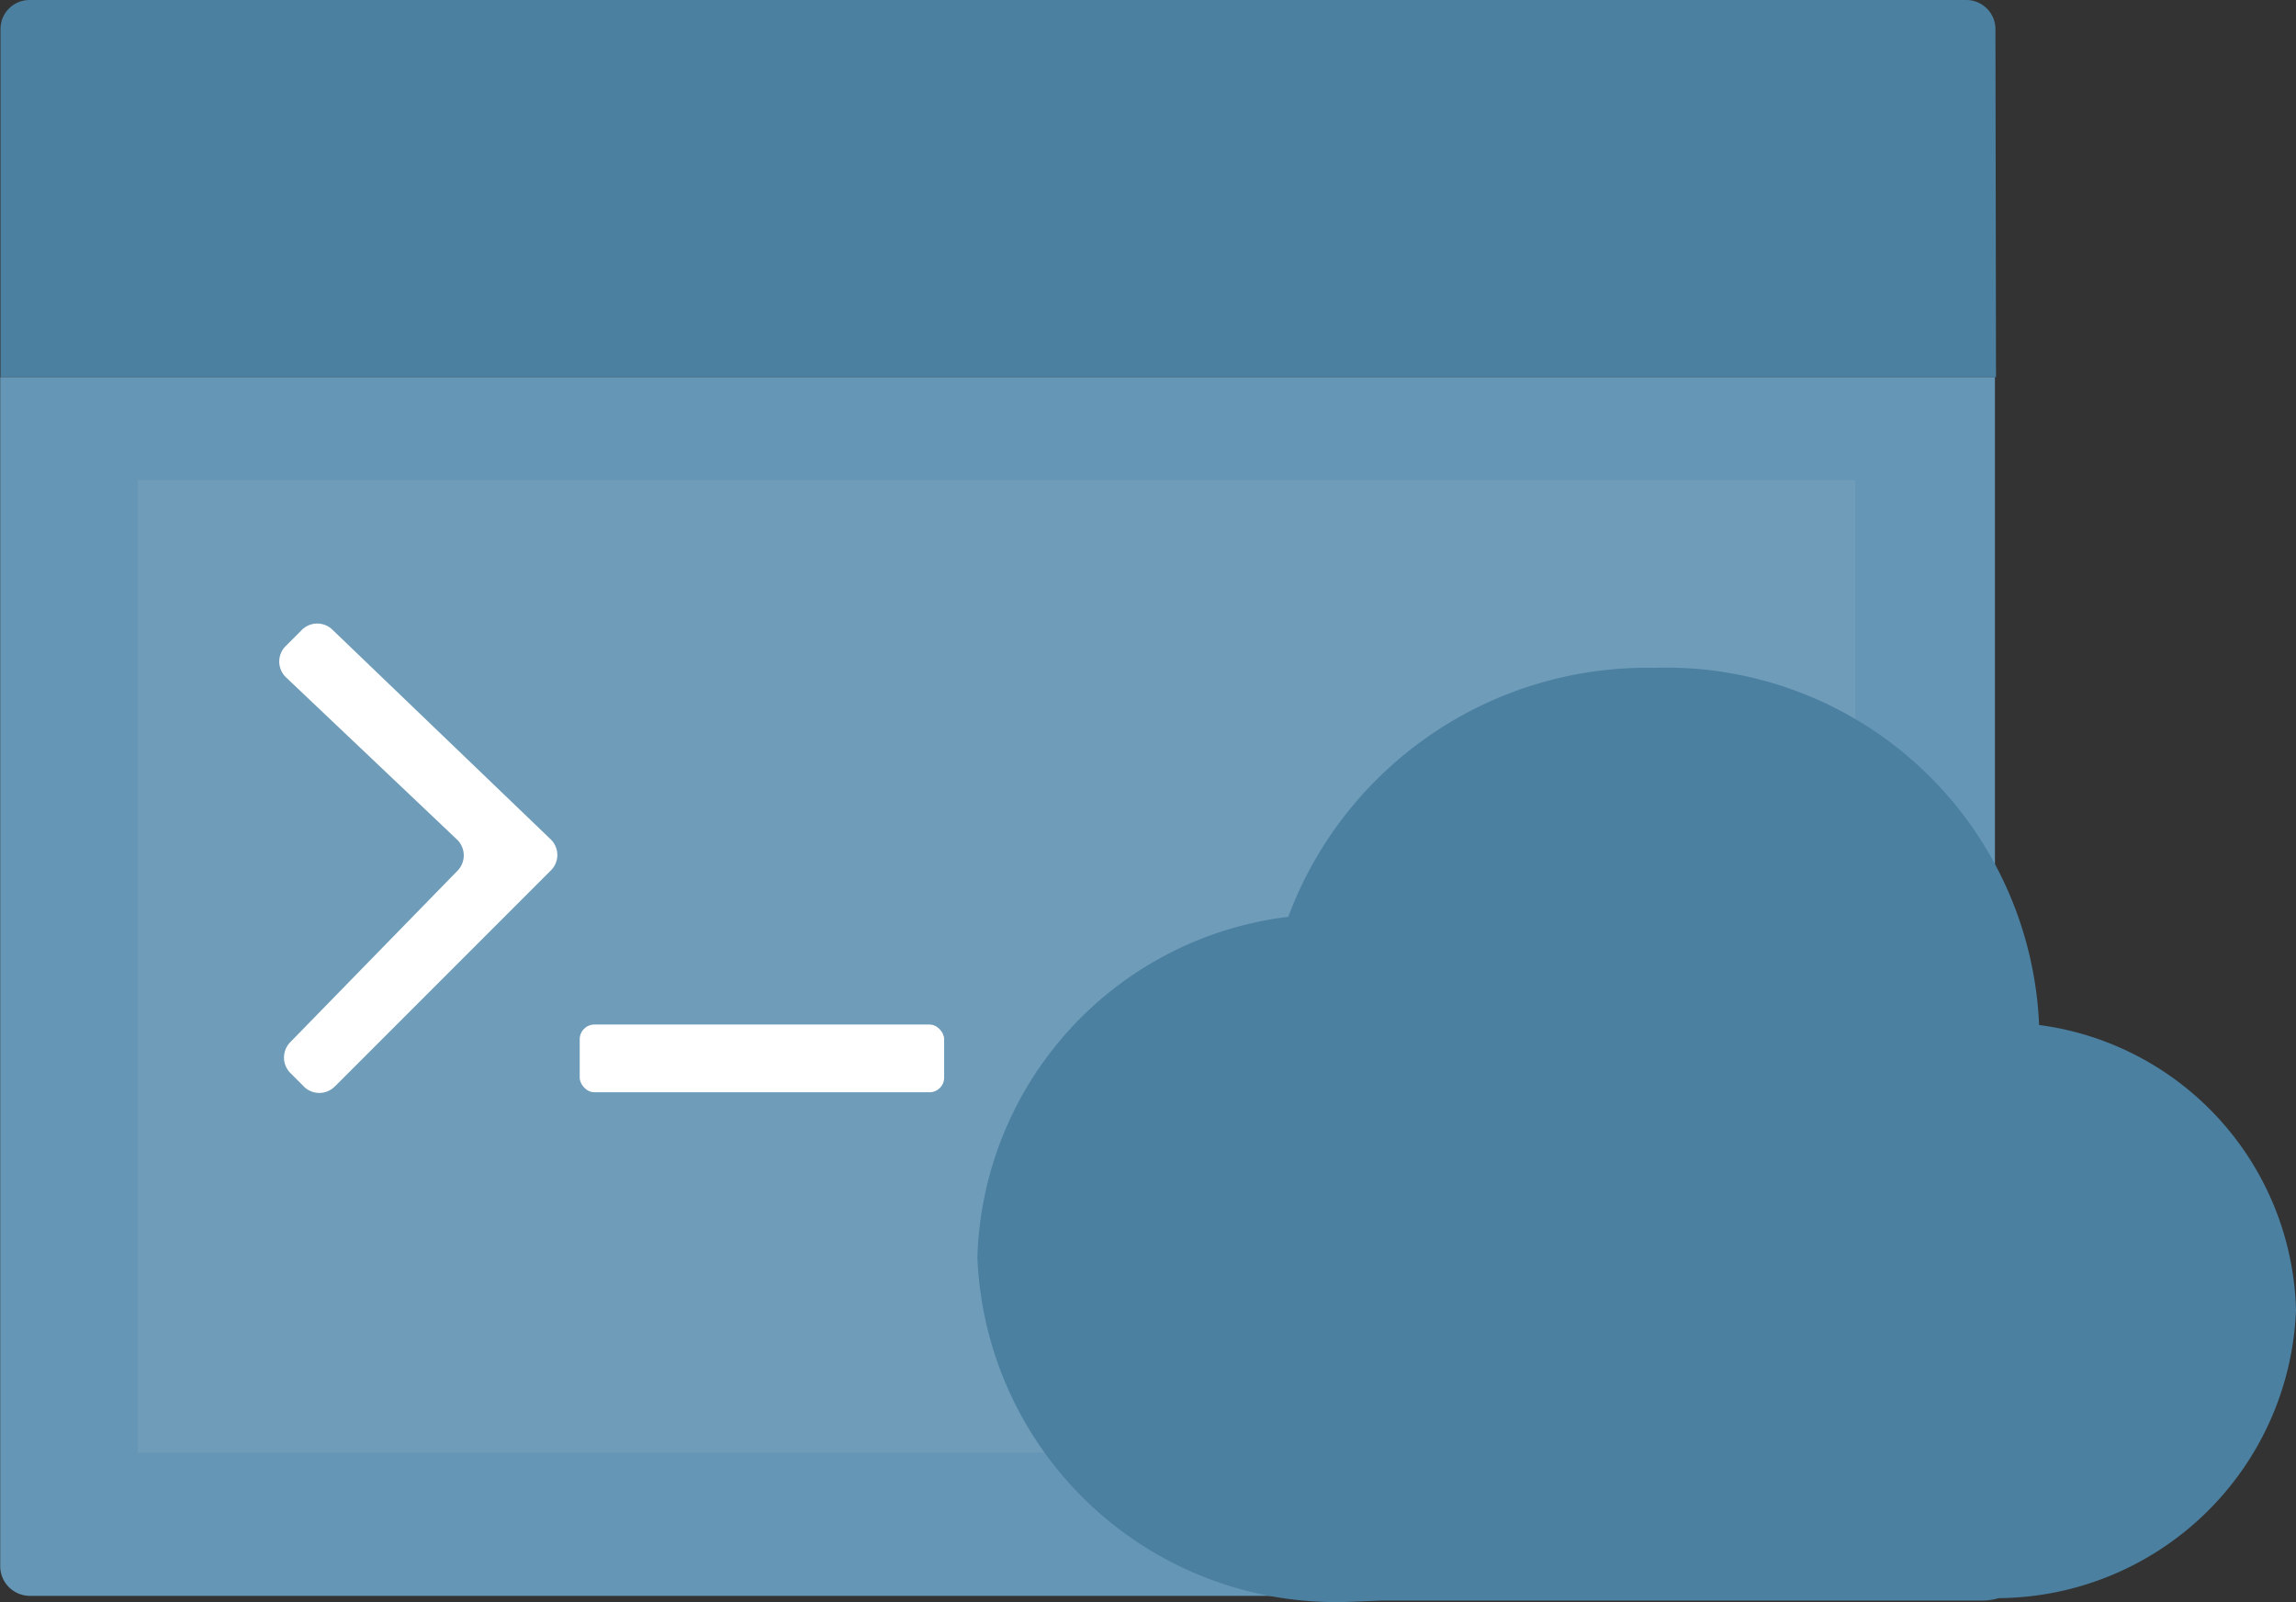 <svg xmlns="http://www.w3.org/2000/svg" width="41.229" height="28.763" viewBox="0 0 41.229 28.763">
  <rect x="0" y="0" width="41.229" height="28.763" fill="#333333" stroke="none"/>
  <g id="Azure-Cloud-Shell" transform="translate(-0.063 -2.764)">
    <path id="Path_17856" data-name="Path 17856" d="M35.9,9.536H.067V3.285a.521.521,0,0,1,.521-.521H35.366a.524.524,0,0,1,.524.521Z" transform="translate(0.005 0)" fill="#4b80a1"/>
    <path id="Path_17857" data-name="Path 17857" d="M.063,5.7H35.886V27.046a.533.533,0,0,1-.533.533H.6a.533.533,0,0,1-.533-.533V5.7Z" transform="translate(0 3.836)" fill="#6596b5"/>
    <path id="Path_17858" data-name="Path 17858" d="M1.135,6.5h30.84V23.962H1.135Z" transform="translate(1.401 4.882)" fill="rgba(255,255,255,0.06)"/>
    <g id="Group_17687" data-name="Group 17687" transform="translate(5.078 13.959)">
      <rect id="Rectangle_20678" data-name="Rectangle 20678" width="6.544" height="1.216" rx="0.263" transform="translate(5.395 7.199)" fill="#fff"/>
      <path id="Path_17859" data-name="Path 17859" d="M3.247,15.916l3.864-3.864a.39.39,0,0,0,0-.561L3.189,7.725a.392.392,0,0,0-.563.023l-.291.291a.392.392,0,0,0,.023.544L5.434,11.5a.394.394,0,0,1,0,.558l-3,3.075a.394.394,0,0,0,0,.551l.231.231a.392.392,0,0,0,.581,0Z" transform="translate(-2.237 -7.617)" fill="#fff"/>
    </g>
    <path id="Path_17860" data-name="Path 17860" d="M31.35,19.488a5.305,5.305,0,0,0-4.613-5.112A6.7,6.7,0,0,0,19.83,7.964a6.878,6.878,0,0,0-6.576,4.47,6.348,6.348,0,0,0-5.582,6.108,6.443,6.443,0,0,0,6.666,6.191l.588-.023h10.8a1.072,1.072,0,0,0,.286-.044A5.381,5.381,0,0,0,31.35,19.49Z" transform="translate(9.942 6.79)" fill="#4b80a1"/>
  </g>
</svg>
